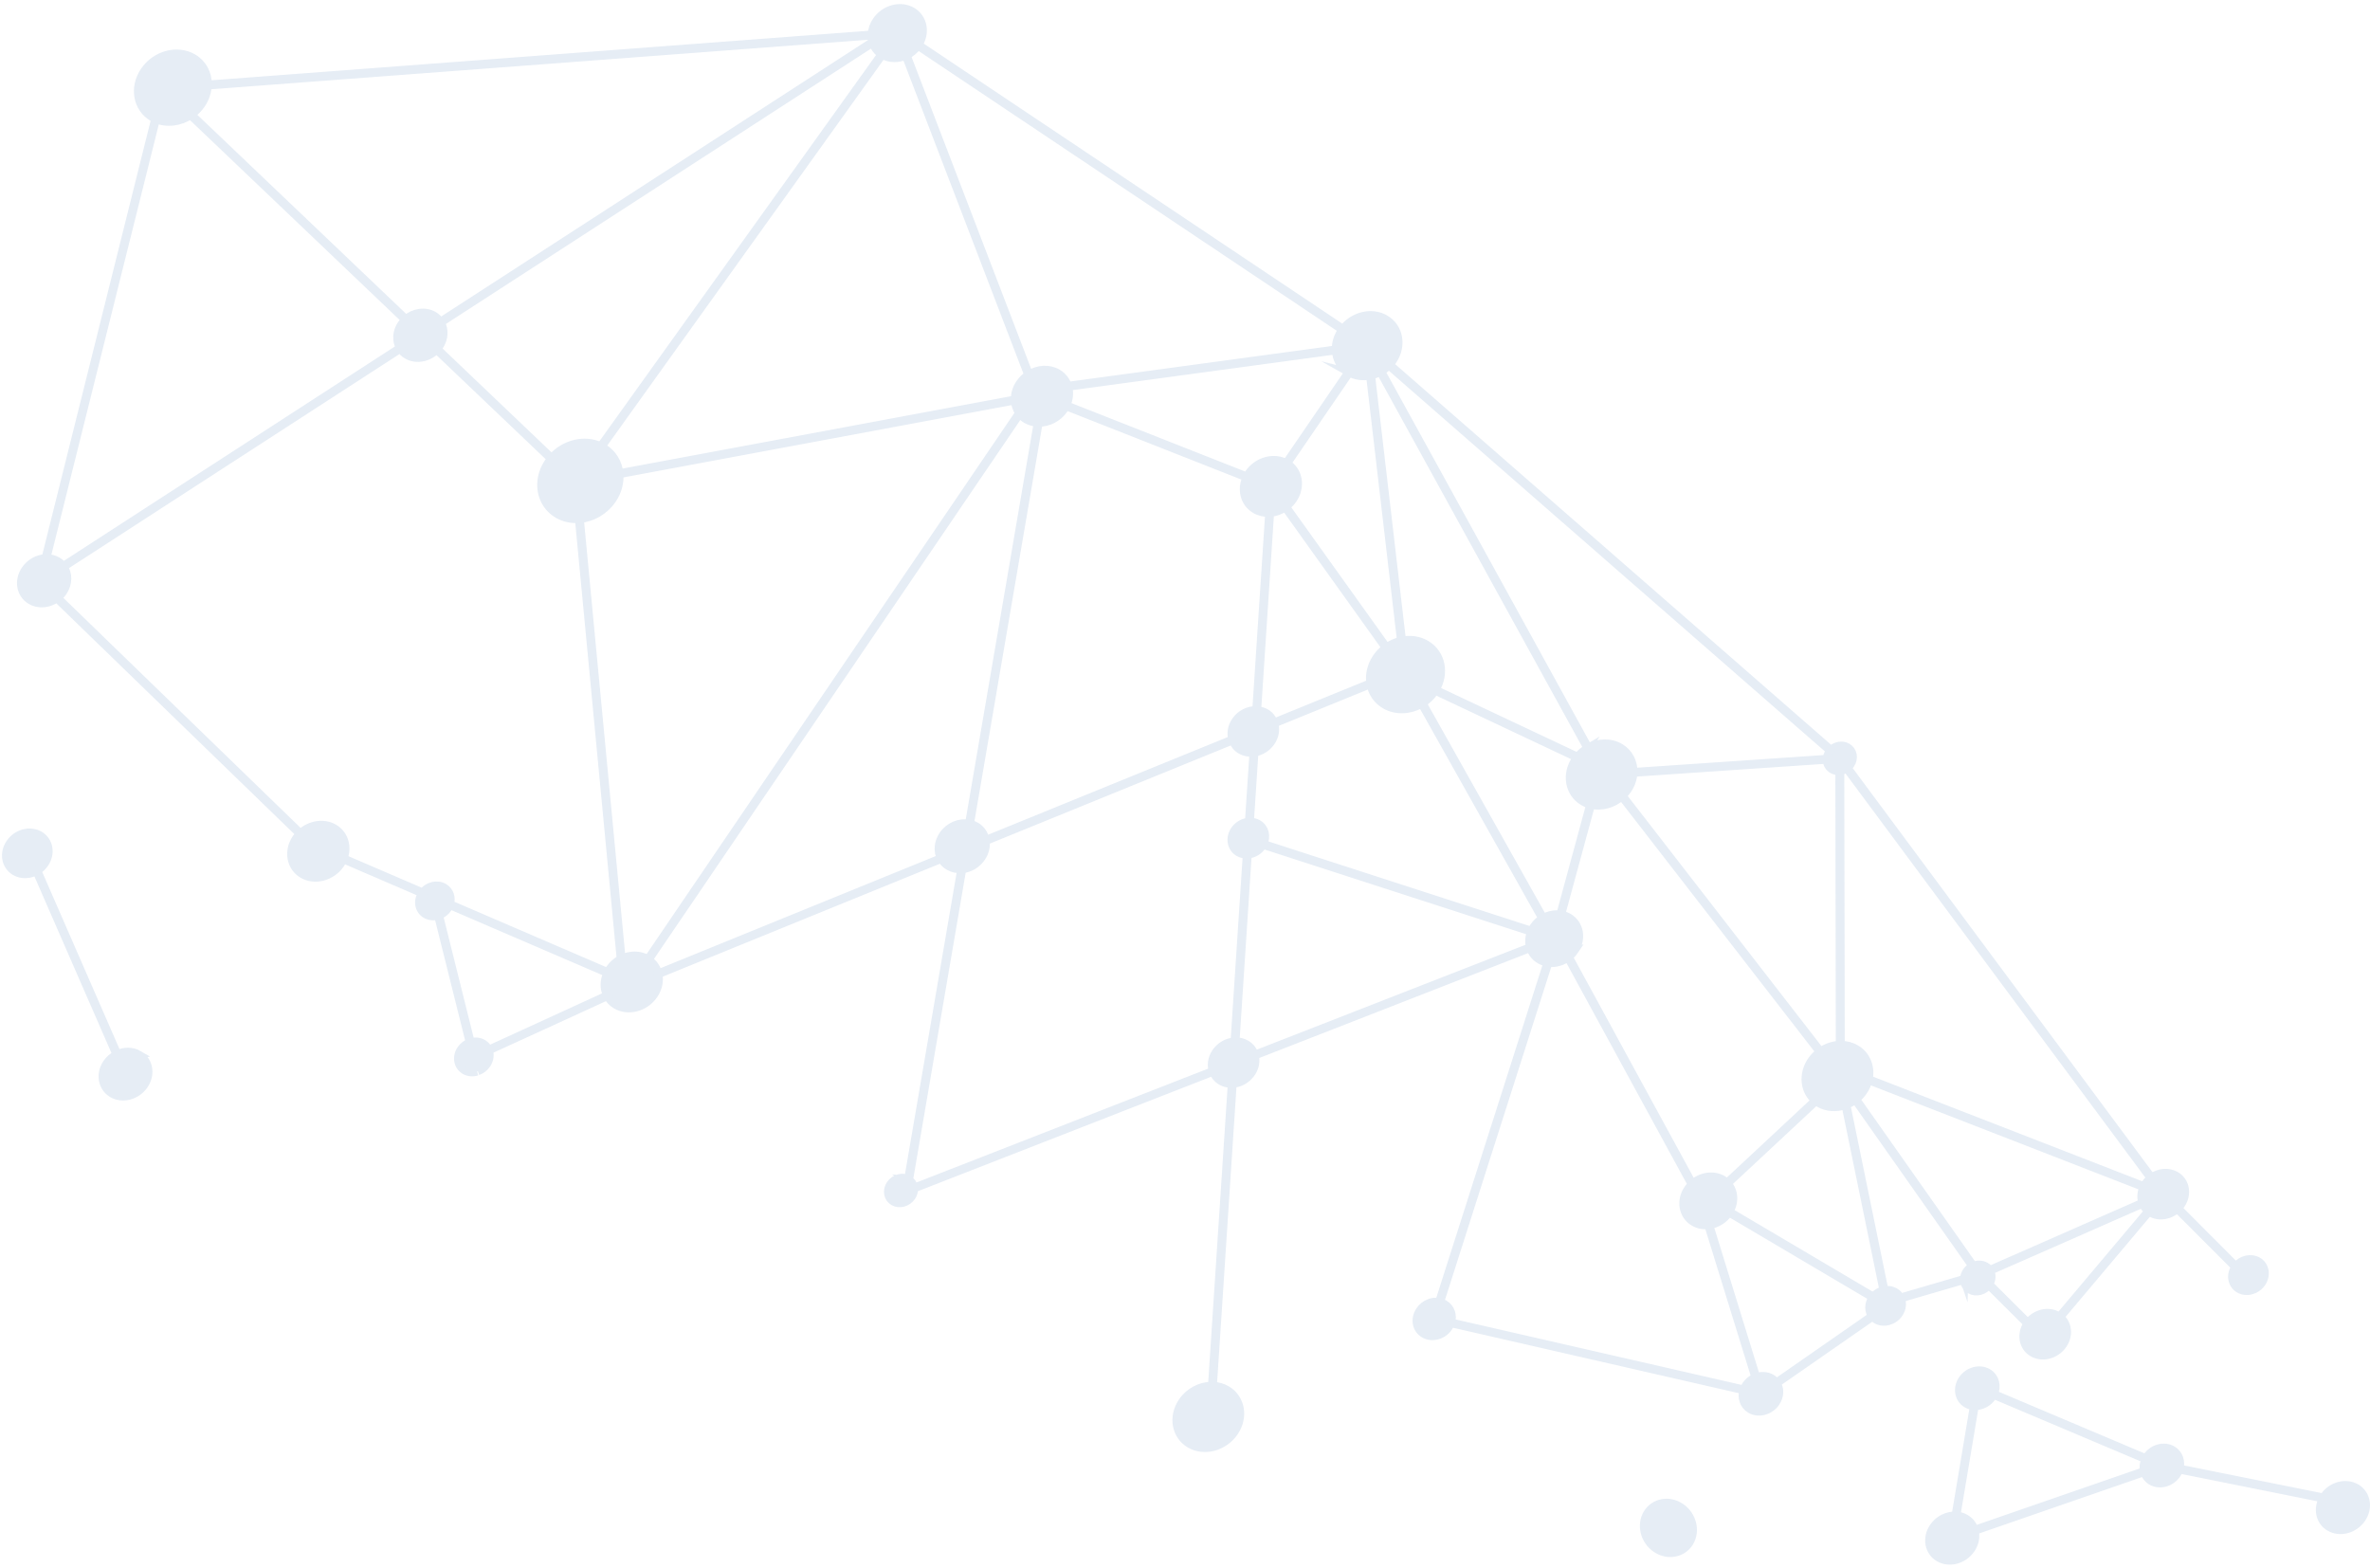 <svg width="476" height="315" viewBox="0 0 476 315" fill="none" xmlns="http://www.w3.org/2000/svg">
    <g opacity="0.2">
    <path d="M431.211 292.576C432.385 290.857 434.674 290.248 436.325 291.224C437.625 291.994 438.136 293.511 437.712 294.966L466.662 300.782C466.71 300.712 466.748 300.635 466.796 300.565C468.281 298.391 471.168 297.632 473.247 298.853C475.327 300.081 475.804 302.835 474.325 304.999C472.84 307.173 469.953 307.932 467.874 306.711C465.91 305.551 465.378 303.028 466.582 300.919L437.677 295.117C437.566 295.453 437.405 295.786 437.189 296.099C436.015 297.818 433.726 298.428 432.075 297.452C431.36 297.026 430.886 296.379 430.669 295.639L396.593 307.432C396.885 308.616 396.664 309.96 395.861 311.133C394.376 313.307 391.489 314.066 389.41 312.845C387.329 311.617 386.853 308.863 388.332 306.699C389.374 305.172 391.109 304.343 392.773 304.412L396.46 282.386C395.953 282.345 395.453 282.203 395.004 281.939C393.355 280.971 392.975 278.78 394.148 277.062C395.322 275.343 397.611 274.733 399.262 275.709C400.726 276.569 401.184 278.39 400.451 279.993L431.019 292.917C431.082 292.809 431.152 292.7 431.223 292.59L431.211 292.576ZM430.623 295.494C430.436 294.713 430.534 293.849 430.935 293.039L400.367 280.115C400.291 280.268 400.207 280.422 400.104 280.566C399.277 281.77 397.91 282.428 396.6 282.383L392.912 304.408C393.561 304.453 394.195 304.635 394.771 304.973C395.679 305.506 396.283 306.335 396.555 307.284L430.63 295.492L430.623 295.494ZM27.885 211.822C26.577 211.054 24.953 211.075 23.563 211.739L7.466 174.851C8.044 174.5 8.558 174.025 8.959 173.439C10.331 171.435 9.884 168.89 7.969 167.759C6.046 166.629 3.376 167.331 2.013 169.34C0.641 171.344 1.088 173.889 3.003 175.02C4.313 175.796 5.977 175.707 7.331 174.937L23.419 211.818C22.668 212.206 21.983 212.784 21.473 213.524C19.999 215.678 20.48 218.415 22.541 219.632C24.603 220.849 27.472 220.086 28.946 217.932C30.419 215.778 29.939 213.042 27.877 211.824L27.885 211.822ZM95.819 215.209C94.984 215.462 94.085 215.407 93.333 214.966C91.916 214.127 91.584 212.248 92.595 210.763C93.044 210.106 93.676 209.641 94.364 209.394L87.996 183.871C87.16 184.124 86.261 184.07 85.51 183.629C84.093 182.79 83.761 180.911 84.772 179.425C84.785 179.414 84.789 179.396 84.802 179.384L68.925 172.547C68.775 172.894 68.593 173.24 68.363 173.566C66.62 176.115 63.217 177.017 60.774 175.577C58.332 174.136 57.763 170.901 59.512 168.342C59.728 168.028 59.973 167.731 60.236 167.471L11.415 120.144C9.861 121.29 7.781 121.53 6.179 120.582C4.09 119.356 3.609 116.587 5.102 114.41C6.067 113.004 7.624 112.188 9.16 112.116L31.193 23.851C31.006 23.767 30.825 23.674 30.647 23.563C27.5 21.701 26.77 17.529 29.016 14.243C31.262 10.956 35.64 9.797 38.793 11.649C40.745 12.795 41.763 14.834 41.724 17.001L175.091 6.95C175.13 6.019 175.44 5.05 176.04 4.179C177.688 1.771 180.89 0.922 183.195 2.282C185.472 3.625 186.019 6.617 184.443 9.014L269.734 66.081C271.806 63.396 275.531 62.491 278.239 64.095C281.062 65.759 281.712 69.496 279.699 72.439C279.508 72.721 279.293 72.977 279.069 73.227L367.745 150.642C368.636 149.745 370.015 149.482 371.042 150.091C372.213 150.779 372.485 152.334 371.646 153.558C371.472 153.811 371.265 154.032 371.038 154.207L432.111 236.513C433.571 235.449 435.517 235.236 437.02 236.119C438.984 237.279 439.437 239.881 438.037 241.933C437.851 242.206 437.642 242.451 437.417 242.668L449.063 254.342C450.147 252.946 452.076 252.48 453.492 253.311C454.958 254.179 455.3 256.13 454.251 257.658C453.203 259.194 451.16 259.731 449.686 258.866C448.22 257.998 447.878 256.048 448.927 254.519C448.939 254.499 448.952 254.488 448.963 254.468L437.296 242.775C435.803 244.154 433.593 244.528 431.932 243.545C431.825 243.482 431.715 243.412 431.612 243.331L413.739 264.546C415.333 265.811 415.616 268.168 414.329 270.057C412.929 272.11 410.198 272.836 408.227 271.678C406.263 270.518 405.809 267.916 407.21 265.864C407.21 265.864 407.224 265.852 407.229 265.842L399.419 258.071C398.524 259.302 396.85 259.734 395.638 259.015C394.914 258.583 394.514 257.842 394.486 257.036L381.743 260.75C382.15 261.68 382.055 262.842 381.377 263.825C380.33 265.361 378.286 265.898 376.812 265.033C376.529 264.867 376.294 264.663 376.092 264.426L356.842 277.806C357.543 278.908 357.521 280.415 356.659 281.679C355.486 283.397 353.197 284.007 351.545 283.031C350.216 282.243 349.709 280.676 350.182 279.191L291.368 265.725C291.262 266.019 291.114 266.307 290.93 266.587C289.799 268.245 287.595 268.832 286.002 267.89C284.411 266.956 284.046 264.854 285.178 263.196C286.076 261.881 287.654 261.242 289.054 261.505L310.819 193.313C310.268 193.225 309.732 193.042 309.242 192.748C308.295 192.192 307.662 191.346 307.359 190.372L252.004 211.971C252.297 213.097 252.085 214.381 251.319 215.503C250.426 216.808 248.988 217.576 247.563 217.66L243.584 278.349C244.568 278.381 245.529 278.643 246.395 279.145C249.267 280.838 249.935 284.645 247.878 287.641C245.829 290.635 241.84 291.7 238.966 290C236.095 288.307 235.427 284.5 237.483 281.504C238.884 279.451 241.193 278.314 243.432 278.339L247.414 217.658C246.65 217.676 245.895 217.509 245.229 217.112C244.468 216.665 243.937 215.991 243.648 215.229L183.564 238.676C183.601 239.231 183.448 239.819 183.083 240.354C182.244 241.579 180.619 242.006 179.448 241.318C178.276 240.63 178.004 239.076 178.843 237.851C179.663 236.649 181.246 236.216 182.411 236.848L193.088 174.539C192.195 174.6 191.304 174.419 190.521 173.953C189.887 173.58 189.406 173.067 189.07 172.475L132.22 195.637C132.496 196.983 132.219 198.492 131.315 199.816C129.571 202.365 126.168 203.267 123.726 201.827C122.965 201.38 122.39 200.759 122.004 200.039L98.162 210.959C98.479 211.83 98.352 212.867 97.742 213.766C97.293 214.423 96.662 214.888 95.974 215.135M9.302 112.12C10.094 112.111 10.87 112.297 11.563 112.704C12.021 112.974 12.392 113.316 12.693 113.71L80.349 69.888C79.536 68.508 79.59 66.652 80.651 65.104C80.873 64.78 81.128 64.489 81.406 64.225L38.267 23.103C36.171 24.517 33.526 24.872 31.318 23.917L9.302 112.12ZM366.906 152.564L328.05 155.2C327.996 156.359 327.61 157.548 326.874 158.629C326.569 159.074 326.223 159.463 325.845 159.82L365.638 211.188C366.804 210.359 368.174 209.908 369.528 209.867L369.434 154.845C368.932 154.885 368.434 154.784 367.995 154.526C367.281 154.1 366.896 153.354 366.906 152.564ZM372.753 220.767L396.326 254.255C397.143 253.899 398.07 253.904 398.822 254.346C399.146 254.542 399.411 254.797 399.596 255.096L430.307 241.591C429.959 240.604 430.025 239.459 430.526 238.398L375.247 216.91C375.059 217.681 374.73 218.448 374.233 219.176C373.814 219.792 373.307 220.323 372.753 220.767ZM378.304 259.165L370.668 221.938C368.892 222.579 366.925 222.49 365.315 221.544C365.1 221.418 364.907 221.278 364.719 221.128L346.951 237.695C348.313 239.146 348.501 241.427 347.316 243.357L376.237 260.438C376.783 259.772 377.522 259.338 378.304 259.165ZM253.706 169.511L307.597 186.966C307.728 186.675 307.886 186.393 308.071 186.12C308.532 185.443 309.126 184.897 309.787 184.483L285.536 141.301C283.239 142.676 280.385 142.862 278.148 141.541C276.557 140.607 275.575 139.09 275.273 137.386L255.91 145.278C256.271 146.444 256.091 147.819 255.275 149.004C254.467 150.187 253.219 150.922 251.931 151.119L251.018 165.057C251.601 165.044 252.173 165.176 252.681 165.474C254.057 166.282 254.467 168.016 253.716 169.516L253.706 169.511ZM197.924 168.747L247.529 148.534C247.167 147.368 247.347 145.994 248.163 144.808C249.138 143.374 250.764 142.598 252.33 142.643L254.927 102.984C253.938 103.028 252.958 102.821 252.097 102.309C249.891 101.013 249.222 98.252 250.385 95.856L214.075 81.554C213.965 81.765 213.839 81.981 213.704 82.191C212.499 83.951 210.519 84.919 208.6 84.884L194.795 165.462C195.217 165.559 195.63 165.716 196.011 165.939C197.075 166.564 197.729 167.587 197.927 168.729L197.924 168.747ZM130.135 192.676L204.72 82.942C204.191 82.21 203.887 81.328 203.839 80.411L124.388 95.209C124.526 96.915 124.065 98.737 122.949 100.357C121.391 102.633 118.926 103.995 116.437 104.218L124.829 192.56C126.499 191.731 128.464 191.688 130.035 192.611C130.064 192.628 130.096 192.653 130.135 192.676ZM270.995 74.801L258.468 93.109C260.858 94.572 261.401 97.773 259.67 100.302C259.274 100.879 258.79 101.371 258.257 101.768L278.47 130.033C279.369 129.39 280.369 128.944 281.401 128.715L275.182 75.418C273.743 75.705 272.257 75.523 270.977 74.797L270.995 74.801ZM255.858 145.142L275.244 137.244C274.978 135.555 275.374 133.708 276.486 132.072C277.006 131.305 277.647 130.655 278.354 130.129L258.142 101.865C257.221 102.522 256.154 102.902 255.076 102.986L252.476 142.663C253.099 142.707 253.706 142.879 254.253 143.2C255.033 143.658 255.57 144.355 255.85 145.145L255.858 145.142ZM313.384 183.687L319.396 161.573C318.898 161.438 318.419 161.249 317.97 160.985C315.099 159.292 314.431 155.486 316.487 152.489C316.571 152.368 316.665 152.252 316.751 152.138L288.231 138.693C288.183 138.763 288.143 138.832 288.095 138.902C287.442 139.854 286.612 140.636 285.688 141.219L309.94 184.401C311.01 183.78 312.233 183.524 313.401 183.69L313.384 183.687ZM318.864 150.28L277.25 74.659C276.65 74.991 276.011 75.233 275.354 75.381L281.573 128.678C283.238 128.34 284.966 128.558 286.432 129.425C289.528 131.25 290.318 135.273 288.311 138.555L316.849 152.004C317.426 151.297 318.116 150.709 318.87 150.27L318.864 150.28ZM268.316 70.353L214.516 77.655C214.856 78.835 214.742 80.176 214.14 81.421L250.449 95.723C250.56 95.511 250.685 95.296 250.821 95.086C252.553 92.557 255.906 91.651 258.343 93.043L270.87 74.734C269.278 73.767 268.398 72.132 268.31 70.363L268.316 70.353ZM206.531 75.314L181.933 11.159C180.407 11.842 178.648 11.848 177.223 11.011C177.213 11.006 177.201 10.992 177.184 10.989L120.779 89.728C120.894 89.789 121.009 89.85 121.126 89.918C123.051 91.055 124.167 92.961 124.375 95.063L203.841 80.261C203.812 79.165 204.132 78.011 204.847 76.977C205.308 76.3 205.892 75.748 206.531 75.314ZM175.288 8.566L88.511 64.772C89.325 66.152 89.27 68.008 88.209 69.556C88.085 69.746 87.939 69.917 87.792 70.08L110.797 92.011C113.314 89.101 117.45 88.089 120.652 89.653L177.068 10.894C176.183 10.322 175.589 9.499 175.294 8.556L175.288 8.566ZM84.902 179.258C85.947 177.905 87.823 177.454 89.181 178.258C90.335 178.942 90.766 180.314 90.341 181.604L122.077 195.266C122.187 195.055 122.313 194.839 122.448 194.629C123.035 193.77 123.82 193.099 124.684 192.64L116.284 104.233C114.797 104.333 113.304 104.029 111.996 103.261C108.468 101.176 107.65 96.505 110.173 92.822C110.333 92.581 110.505 92.353 110.689 92.138L87.677 70.21C86.101 71.877 83.594 72.378 81.73 71.284C81.173 70.957 80.738 70.524 80.417 70.019L12.773 113.83C13.758 115.23 13.773 117.226 12.641 118.884C12.33 119.339 11.946 119.739 11.534 120.063L60.346 167.385C62.2 165.611 64.999 165.117 67.097 166.349C69.178 167.577 69.895 170.11 68.982 172.416L84.904 179.266L84.902 179.258ZM121.937 199.941C121.271 198.589 121.267 196.923 122.012 195.399L90.296 181.748C90.202 181.989 90.084 182.236 89.927 182.459C89.478 183.117 88.847 183.581 88.158 183.829L94.526 209.351C95.36 209.09 96.261 209.152 97.012 209.594C97.53 209.897 97.901 210.339 98.118 210.855L121.952 199.937L121.937 199.941ZM188.988 172.381C188.273 171.001 188.379 169.214 189.407 167.699C190.617 165.93 192.75 165.07 194.642 165.444L208.442 84.884C207.631 84.849 206.829 84.628 206.109 84.211C205.592 83.908 205.159 83.515 204.811 83.067L130.248 192.762C131.258 193.434 131.903 194.418 132.169 195.535L188.982 172.391L188.988 172.381ZM243.597 215.127C243.206 213.943 243.38 212.545 244.207 211.34C245.1 210.036 246.537 209.268 247.963 209.184L250.424 171.609C249.84 171.622 249.268 171.49 248.761 171.192C247.248 170.303 246.899 168.296 247.977 166.719C248.659 165.718 249.755 165.131 250.853 165.059L251.77 151.137C250.871 151.24 249.961 151.081 249.18 150.622C248.399 150.164 247.862 149.467 247.583 148.678L197.947 168.898C198.1 169.995 197.838 171.183 197.114 172.245C196.185 173.601 194.727 174.415 193.244 174.564L182.565 236.931L182.489 236.926C183.106 237.295 183.471 237.905 183.561 238.569L243.614 215.13L243.597 215.127ZM307.313 190.26C307.039 189.27 307.105 188.158 307.542 187.105L253.644 169.651C253.586 169.749 253.529 169.847 253.464 169.947C252.782 170.948 251.686 171.535 250.589 171.607L248.127 209.182C248.892 209.164 249.646 209.33 250.312 209.728C251.153 210.229 251.716 210.993 251.975 211.863L307.323 190.266L307.313 190.26ZM316.225 190.921C315.897 191.406 315.494 191.827 315.055 192.175L339.911 237.778C341.616 236.226 344.122 235.816 346.016 236.928C346.33 237.12 346.61 237.336 346.857 237.587L364.611 221.032C362.355 219.161 361.959 215.764 363.828 213.033C364.302 212.344 364.878 211.761 365.523 211.285L325.732 159.925C324.003 161.482 321.641 162.128 319.54 161.618L313.531 183.714C314.06 183.808 314.578 183.987 315.056 184.268C317.303 185.594 317.831 188.574 316.218 190.923L316.225 190.921ZM350.236 279.077C350.347 278.774 350.499 278.469 350.69 278.186C351.176 277.478 351.843 276.962 352.578 276.67L343.113 246.046C342.099 246.155 341.075 245.967 340.194 245.444C337.947 244.118 337.42 241.137 339.033 238.788C339.26 238.455 339.515 238.164 339.794 237.9L314.926 192.283C313.763 193.153 312.32 193.549 310.968 193.373L289.202 261.566C289.519 261.64 289.821 261.751 290.106 261.925C291.387 262.684 291.87 264.191 291.415 265.622L350.23 279.087L350.236 279.077ZM376.002 264.333C375.256 263.343 375.228 261.898 376.042 260.705C376.078 260.654 376.109 260.613 376.147 260.57L347.236 243.494C347.236 243.494 347.196 243.562 347.171 243.594C346.231 244.969 344.773 245.817 343.272 246.021L352.719 276.608C353.739 276.24 354.875 276.282 355.794 276.828C356.185 277.058 356.504 277.364 356.752 277.713L375.994 264.335L376.002 264.333ZM394.475 256.898C394.489 256.38 394.656 255.847 394.985 255.362C395.297 254.907 395.718 254.556 396.179 254.327L372.63 220.866C372.072 221.295 371.458 221.639 370.819 221.881L378.461 259.132C379.197 259.005 379.96 259.112 380.604 259.49C381.083 259.771 381.442 260.166 381.67 260.629L394.473 256.891L394.475 256.898ZM431.492 243.254C430.972 242.844 430.586 242.314 430.357 241.719L399.675 255.208C400.114 256.006 400.08 257.051 399.501 257.942L407.313 265.72C408.745 263.784 411.384 263.124 413.299 264.255C413.407 264.318 413.516 264.389 413.62 264.47L431.492 243.254ZM370.899 154.31C370.5 154.589 370.05 154.766 369.595 154.827L369.693 209.865C370.758 209.859 371.818 210.12 372.755 210.67C374.895 211.933 375.809 214.364 375.292 216.765L430.606 238.26C430.694 238.088 430.797 237.912 430.91 237.741C431.21 237.305 431.574 236.928 431.973 236.615L370.899 154.31ZM278.944 73.351C278.476 73.839 277.948 74.26 277.381 74.591L318.996 150.212C321.006 149.103 323.449 148.992 325.384 150.135C327.172 151.191 328.107 153.07 328.054 155.058L366.902 152.424C366.932 151.968 367.083 151.497 367.377 151.071C367.45 150.969 367.525 150.875 367.607 150.778L278.931 73.363L278.944 73.351ZM269.629 66.216L184.347 9.156C183.751 10.009 182.954 10.667 182.072 11.089L206.664 75.222C208.439 74.1 210.677 73.926 212.426 74.96C213.441 75.556 214.125 76.472 214.462 77.511L268.303 70.207C268.272 68.946 268.644 67.612 269.466 66.417C269.514 66.346 269.572 66.281 269.619 66.21L269.629 66.216ZM41.708 17.163C41.653 18.447 41.238 19.776 40.41 20.98C39.852 21.791 39.171 22.476 38.402 23.018L81.527 64.119C83.108 62.724 85.395 62.364 87.125 63.386C87.681 63.713 88.117 64.146 88.438 64.651L175.244 8.428C175.133 8.001 175.068 7.562 175.075 7.112L41.708 17.163ZM337.57 302.732C335.222 301.142 332.218 301.708 330.845 303.993C329.48 306.277 330.273 309.42 332.612 311.004C334.96 312.594 337.964 312.029 339.337 309.743C340.702 307.459 339.909 304.316 337.57 302.732Z" fill="#80A4CD"/>
    <path d="M95.819 215.209C94.984 215.462 94.085 215.407 93.333 214.966C91.916 214.127 91.584 212.248 92.595 210.763C93.044 210.106 93.676 209.641 94.364 209.394L87.996 183.871C87.16 184.124 86.261 184.07 85.51 183.629C84.093 182.79 83.761 180.911 84.772 179.425C84.785 179.414 84.789 179.396 84.802 179.384L68.925 172.547C68.775 172.894 68.593 173.24 68.363 173.566C66.62 176.115 63.217 177.017 60.774 175.577C58.332 174.136 57.763 170.901 59.512 168.342C59.728 168.028 59.973 167.731 60.236 167.471L11.415 120.144C9.861 121.29 7.781 121.53 6.179 120.582C4.09 119.356 3.609 116.587 5.102 114.41C6.067 113.004 7.624 112.188 9.16 112.116L31.193 23.851C31.006 23.767 30.825 23.674 30.647 23.563C27.5 21.701 26.77 17.529 29.016 14.243C31.262 10.956 35.64 9.797 38.793 11.649C40.745 12.795 41.763 14.834 41.724 17.001L175.091 6.95C175.13 6.019 175.44 5.05 176.04 4.179C177.688 1.771 180.89 0.922 183.195 2.282C185.472 3.625 186.019 6.617 184.443 9.014L269.734 66.081C271.806 63.396 275.531 62.491 278.239 64.095C281.062 65.759 281.712 69.496 279.699 72.439C279.508 72.721 279.293 72.977 279.069 73.227L367.745 150.642C368.636 149.745 370.015 149.482 371.042 150.091C372.213 150.779 372.485 152.334 371.646 153.558C371.472 153.811 371.265 154.032 371.038 154.207L432.111 236.513C433.571 235.449 435.517 235.236 437.02 236.119C438.984 237.279 439.437 239.881 438.037 241.933C437.851 242.206 437.642 242.451 437.417 242.668L449.063 254.342C450.147 252.946 452.076 252.48 453.492 253.311C454.958 254.179 455.3 256.13 454.251 257.658C453.203 259.194 451.16 259.731 449.686 258.866C448.22 257.998 447.878 256.048 448.927 254.519C448.939 254.499 448.952 254.488 448.963 254.468L437.296 242.775C435.803 244.154 433.593 244.528 431.932 243.545C431.825 243.482 431.715 243.412 431.612 243.331L413.739 264.546C415.333 265.811 415.616 268.168 414.329 270.057C412.929 272.11 410.198 272.836 408.227 271.678C406.263 270.518 405.809 267.916 407.21 265.864C407.21 265.864 407.224 265.852 407.229 265.842L399.419 258.071C398.524 259.302 396.85 259.734 395.638 259.015C394.914 258.583 394.514 257.842 394.486 257.036L381.743 260.75C382.15 261.68 382.055 262.842 381.377 263.825C380.33 265.361 378.286 265.898 376.812 265.033C376.529 264.867 376.294 264.663 376.092 264.426L356.842 277.806C357.543 278.908 357.521 280.415 356.659 281.679C355.486 283.397 353.197 284.007 351.545 283.031C350.216 282.243 349.709 280.676 350.182 279.191L291.368 265.725C291.262 266.019 291.114 266.307 290.931 266.587C289.799 268.245 287.595 268.832 286.002 267.89C284.411 266.956 284.046 264.854 285.178 263.196C286.076 261.881 287.654 261.242 289.054 261.505L310.819 193.312C310.268 193.225 309.732 193.042 309.242 192.748C308.295 192.192 307.662 191.346 307.359 190.372L252.004 211.971C252.297 213.097 252.085 214.381 251.319 215.503C250.426 216.808 248.988 217.576 247.563 217.66L243.584 278.349C244.568 278.381 245.529 278.643 246.395 279.145C249.267 280.838 249.935 284.645 247.878 287.641C245.829 290.635 241.84 291.7 238.966 290C236.095 288.307 235.427 284.5 237.483 281.504C238.884 279.451 241.193 278.314 243.432 278.339L247.414 217.658C246.65 217.676 245.895 217.509 245.229 217.112C244.468 216.665 243.937 215.991 243.648 215.229L183.564 238.676C183.601 239.231 183.448 239.819 183.083 240.354C182.244 241.579 180.619 242.006 179.448 241.318C178.276 240.63 178.004 239.076 178.843 237.851C179.663 236.649 181.246 236.216 182.411 236.848L193.088 174.539C192.195 174.6 191.304 174.419 190.521 173.953C189.887 173.58 189.406 173.067 189.07 172.475L132.22 195.637C132.496 196.983 132.219 198.492 131.315 199.816C129.571 202.365 126.168 203.267 123.726 201.827C122.965 201.38 122.39 200.759 122.004 200.039L98.161 210.959C98.479 211.83 98.352 212.867 97.742 213.766C97.293 214.423 96.662 214.888 95.974 215.135M431.211 292.576C432.385 290.857 434.674 290.248 436.325 291.224C437.625 291.994 438.136 293.511 437.712 294.966L466.662 300.782C466.71 300.712 466.748 300.635 466.796 300.565C468.281 298.391 471.168 297.632 473.247 298.853C475.327 300.081 475.804 302.835 474.325 304.999C472.84 307.173 469.953 307.932 467.874 306.711C465.91 305.551 465.378 303.028 466.582 300.919L437.677 295.117C437.566 295.453 437.405 295.786 437.189 296.099C436.015 297.818 433.726 298.428 432.075 297.452C431.36 297.026 430.886 296.379 430.669 295.639L396.593 307.432C396.885 308.616 396.664 309.96 395.861 311.133C394.376 313.307 391.489 314.066 389.41 312.845C387.329 311.617 386.853 308.863 388.332 306.699C389.374 305.172 391.109 304.343 392.773 304.412L396.46 282.386C395.953 282.345 395.453 282.203 395.004 281.939C393.355 280.971 392.975 278.78 394.148 277.062C395.322 275.343 397.611 274.733 399.262 275.709C400.726 276.569 401.184 278.39 400.451 279.993L431.019 292.917C431.082 292.809 431.152 292.7 431.223 292.59L431.211 292.576ZM430.623 295.494C430.436 294.713 430.534 293.849 430.935 293.039L400.367 280.115C400.291 280.268 400.207 280.422 400.104 280.566C399.277 281.77 397.91 282.428 396.6 282.383L392.912 304.408C393.561 304.453 394.195 304.635 394.771 304.973C395.679 305.506 396.283 306.335 396.555 307.284L430.63 295.492L430.623 295.494ZM27.885 211.822C26.577 211.054 24.953 211.075 23.563 211.739L7.466 174.851C8.044 174.5 8.558 174.025 8.959 173.439C10.331 171.435 9.884 168.89 7.969 167.759C6.046 166.629 3.376 167.331 2.013 169.34C0.641 171.344 1.088 173.889 3.003 175.02C4.313 175.796 5.977 175.707 7.331 174.937L23.419 211.818C22.668 212.206 21.983 212.784 21.473 213.524C19.999 215.678 20.48 218.415 22.541 219.632C24.603 220.849 27.472 220.086 28.946 217.932C30.419 215.778 29.939 213.042 27.877 211.824L27.885 211.822ZM9.302 112.12C10.094 112.111 10.87 112.297 11.563 112.704C12.021 112.974 12.392 113.316 12.693 113.71L80.349 69.888C79.536 68.508 79.59 66.652 80.651 65.104C80.873 64.78 81.128 64.489 81.406 64.225L38.267 23.103C36.171 24.517 33.526 24.872 31.318 23.917L9.302 112.12ZM366.906 152.564L328.05 155.2C327.996 156.359 327.61 157.548 326.874 158.629C326.569 159.074 326.223 159.463 325.845 159.82L365.638 211.188C366.804 210.359 368.174 209.908 369.528 209.867L369.434 154.845C368.932 154.885 368.434 154.784 367.995 154.526C367.281 154.1 366.896 153.354 366.906 152.564ZM372.753 220.767L396.326 254.255C397.143 253.899 398.07 253.904 398.822 254.346C399.146 254.542 399.411 254.797 399.596 255.096L430.307 241.591C429.959 240.604 430.025 239.459 430.526 238.398L375.247 216.91C375.059 217.681 374.73 218.448 374.233 219.176C373.814 219.792 373.307 220.323 372.753 220.767ZM378.304 259.165L370.668 221.938C368.892 222.579 366.925 222.49 365.315 221.544C365.1 221.418 364.907 221.278 364.719 221.128L346.951 237.695C348.313 239.146 348.501 241.427 347.316 243.357L376.237 260.438C376.783 259.772 377.522 259.337 378.304 259.165ZM253.706 169.511L307.597 186.966C307.728 186.675 307.886 186.393 308.071 186.12C308.532 185.443 309.126 184.897 309.787 184.483L285.536 141.301C283.239 142.676 280.385 142.862 278.148 141.541C276.557 140.607 275.575 139.09 275.273 137.386L255.91 145.278C256.271 146.444 256.091 147.819 255.275 149.004C254.467 150.187 253.219 150.922 251.931 151.119L251.018 165.057C251.601 165.044 252.173 165.176 252.681 165.474C254.057 166.282 254.467 168.016 253.716 169.516L253.706 169.511ZM197.924 168.747L247.529 148.534C247.167 147.368 247.347 145.994 248.163 144.808C249.138 143.374 250.764 142.598 252.33 142.643L254.927 102.984C253.938 103.028 252.958 102.821 252.097 102.309C249.891 101.013 249.222 98.252 250.385 95.856L214.075 81.554C213.965 81.765 213.839 81.981 213.704 82.191C212.499 83.951 210.519 84.919 208.6 84.884L194.795 165.462C195.217 165.559 195.63 165.716 196.011 165.939C197.074 166.564 197.729 167.587 197.927 168.729L197.924 168.747ZM130.135 192.676L204.72 82.942C204.191 82.21 203.887 81.328 203.839 80.411L124.388 95.209C124.526 96.915 124.065 98.737 122.949 100.357C121.391 102.634 118.926 103.995 116.437 104.218L124.829 192.56C126.499 191.731 128.464 191.688 130.035 192.611C130.064 192.628 130.096 192.653 130.135 192.676ZM270.995 74.801L258.468 93.109C260.858 94.572 261.401 97.773 259.67 100.302C259.274 100.879 258.79 101.371 258.257 101.768L278.47 130.033C279.369 129.39 280.369 128.944 281.401 128.715L275.182 75.418C273.743 75.705 272.257 75.523 270.977 74.797L270.995 74.801ZM255.858 145.143L275.244 137.244C274.978 135.555 275.374 133.708 276.486 132.072C277.006 131.305 277.647 130.655 278.354 130.129L258.142 101.865C257.221 102.522 256.154 102.902 255.076 102.986L252.476 142.663C253.099 142.707 253.706 142.879 254.253 143.2C255.033 143.658 255.57 144.355 255.85 145.145L255.858 145.143ZM313.384 183.687L319.396 161.573C318.898 161.438 318.419 161.249 317.97 160.985C315.099 159.292 314.431 155.486 316.487 152.489C316.571 152.368 316.665 152.252 316.751 152.138L288.231 138.693C288.183 138.763 288.143 138.832 288.095 138.902C287.442 139.854 286.612 140.636 285.688 141.219L309.94 184.401C311.01 183.78 312.233 183.524 313.401 183.69L313.384 183.687ZM318.864 150.28L277.25 74.659C276.65 74.991 276.011 75.233 275.354 75.381L281.573 128.678C283.238 128.34 284.966 128.558 286.432 129.425C289.528 131.25 290.318 135.273 288.311 138.555L316.849 152.004C317.426 151.297 318.116 150.709 318.87 150.27L318.864 150.28ZM268.316 70.353L214.516 77.655C214.856 78.835 214.742 80.176 214.14 81.421L250.449 95.723C250.56 95.511 250.685 95.296 250.821 95.086C252.553 92.557 255.906 91.651 258.343 93.043L270.87 74.734C269.278 73.767 268.398 72.132 268.31 70.363L268.316 70.353ZM206.531 75.314L181.933 11.159C180.407 11.842 178.648 11.848 177.223 11.011C177.213 11.006 177.201 10.992 177.184 10.989L120.779 89.728C120.894 89.789 121.009 89.85 121.126 89.918C123.051 91.055 124.167 92.961 124.375 95.063L203.841 80.261C203.812 79.165 204.132 78.011 204.847 76.977C205.308 76.3 205.892 75.748 206.531 75.314ZM175.288 8.566L88.511 64.772C89.325 66.152 89.27 68.008 88.209 69.556C88.085 69.746 87.939 69.917 87.792 70.08L110.797 92.011C113.314 89.101 117.45 88.089 120.652 89.653L177.068 10.894C176.183 10.322 175.589 9.499 175.294 8.556L175.288 8.566ZM84.902 179.258C85.947 177.905 87.823 177.454 89.181 178.258C90.335 178.942 90.766 180.314 90.341 181.604L122.077 195.266C122.187 195.055 122.313 194.839 122.448 194.629C123.035 193.77 123.82 193.099 124.684 192.64L116.284 104.233C114.797 104.333 113.304 104.029 111.996 103.261C108.468 101.176 107.65 96.505 110.173 92.822C110.333 92.581 110.505 92.353 110.689 92.138L87.677 70.21C86.101 71.877 83.594 72.378 81.73 71.284C81.173 70.957 80.738 70.524 80.416 70.019L12.773 113.83C13.758 115.23 13.773 117.226 12.641 118.884C12.33 119.339 11.946 119.739 11.534 120.063L60.346 167.385C62.2 165.611 64.999 165.117 67.097 166.349C69.178 167.577 69.895 170.11 68.982 172.416L84.904 179.266L84.902 179.258ZM121.937 199.941C121.271 198.589 121.267 196.923 122.012 195.399L90.296 181.748C90.202 181.989 90.084 182.236 89.927 182.459C89.478 183.117 88.847 183.581 88.158 183.829L94.526 209.351C95.36 209.09 96.261 209.152 97.012 209.594C97.53 209.897 97.901 210.339 98.118 210.855L121.952 199.937L121.937 199.941ZM188.988 172.381C188.273 171.001 188.379 169.214 189.407 167.699C190.617 165.93 192.75 165.07 194.642 165.444L208.442 84.884C207.631 84.849 206.829 84.628 206.109 84.211C205.592 83.908 205.159 83.515 204.811 83.067L130.248 192.762C131.258 193.434 131.903 194.418 132.169 195.535L188.982 172.391L188.988 172.381ZM243.597 215.127C243.206 213.943 243.38 212.545 244.207 211.34C245.1 210.036 246.537 209.268 247.963 209.184L250.424 171.609C249.84 171.622 249.268 171.49 248.761 171.192C247.248 170.303 246.899 168.296 247.977 166.719C248.659 165.718 249.755 165.131 250.853 165.059L251.77 151.137C250.871 151.24 249.961 151.081 249.18 150.622C248.399 150.164 247.862 149.467 247.583 148.678L197.947 168.898C198.1 169.995 197.838 171.183 197.114 172.245C196.185 173.601 194.727 174.415 193.244 174.564L182.565 236.931L182.489 236.926C183.106 237.295 183.471 237.905 183.561 238.569L243.614 215.13L243.597 215.127ZM307.313 190.26C307.039 189.27 307.105 188.158 307.542 187.105L253.644 169.651C253.586 169.749 253.529 169.847 253.464 169.947C252.782 170.948 251.686 171.535 250.589 171.607L248.127 209.182C248.892 209.164 249.646 209.33 250.312 209.728C251.153 210.229 251.716 210.993 251.975 211.863L307.323 190.266L307.313 190.26ZM316.225 190.921C315.897 191.406 315.494 191.827 315.055 192.175L339.911 237.778C341.616 236.226 344.122 235.816 346.016 236.928C346.33 237.12 346.61 237.336 346.857 237.587L364.611 221.032C362.355 219.161 361.959 215.764 363.828 213.033C364.302 212.344 364.878 211.761 365.523 211.285L325.732 159.925C324.003 161.482 321.641 162.128 319.54 161.618L313.531 183.714C314.06 183.808 314.578 183.987 315.056 184.268C317.303 185.594 317.831 188.574 316.218 190.923L316.225 190.921ZM350.236 279.077C350.347 278.774 350.499 278.469 350.69 278.186C351.176 277.478 351.843 276.962 352.578 276.67L343.113 246.046C342.099 246.155 341.075 245.967 340.194 245.444C337.947 244.118 337.42 241.137 339.033 238.788C339.26 238.455 339.515 238.164 339.794 237.9L314.926 192.283C313.763 193.153 312.32 193.549 310.968 193.373L289.202 261.566C289.519 261.64 289.821 261.751 290.106 261.925C291.387 262.684 291.87 264.191 291.415 265.622L350.23 279.087L350.236 279.077ZM376.002 264.333C375.256 263.343 375.228 261.898 376.042 260.705C376.078 260.654 376.109 260.613 376.147 260.57L347.236 243.494C347.236 243.494 347.196 243.562 347.171 243.594C346.231 244.969 344.773 245.817 343.272 246.021L352.719 276.608C353.739 276.24 354.875 276.282 355.794 276.828C356.185 277.058 356.504 277.364 356.752 277.713L375.994 264.335L376.002 264.333ZM394.475 256.898C394.489 256.38 394.656 255.847 394.985 255.362C395.297 254.907 395.718 254.556 396.179 254.327L372.63 220.866C372.072 221.295 371.458 221.639 370.819 221.881L378.461 259.132C379.197 259.005 379.96 259.112 380.604 259.49C381.083 259.771 381.442 260.166 381.67 260.629L394.473 256.891L394.475 256.898ZM431.492 243.254C430.972 242.844 430.586 242.314 430.357 241.719L399.675 255.208C400.114 256.006 400.08 257.051 399.501 257.942L407.313 265.72C408.745 263.784 411.384 263.124 413.299 264.255C413.407 264.318 413.516 264.389 413.62 264.47L431.492 243.254ZM370.899 154.31C370.5 154.589 370.05 154.766 369.595 154.827L369.693 209.865C370.758 209.859 371.818 210.12 372.755 210.67C374.895 211.933 375.809 214.364 375.292 216.765L430.606 238.26C430.694 238.088 430.797 237.912 430.91 237.741C431.21 237.305 431.574 236.928 431.973 236.615L370.899 154.31ZM278.944 73.351C278.476 73.839 277.948 74.26 277.381 74.591L318.996 150.212C321.006 149.103 323.449 148.992 325.384 150.135C327.172 151.191 328.107 153.07 328.054 155.058L366.902 152.424C366.933 151.968 367.083 151.497 367.377 151.071C367.45 150.969 367.525 150.875 367.607 150.778L278.931 73.363L278.944 73.351ZM269.629 66.216L184.347 9.156C183.751 10.009 182.954 10.667 182.072 11.089L206.664 75.222C208.439 74.1 210.677 73.927 212.426 74.96C213.441 75.556 214.126 76.472 214.462 77.511L268.303 70.207C268.272 68.946 268.644 67.612 269.466 66.417C269.514 66.346 269.572 66.281 269.619 66.21L269.629 66.216ZM41.708 17.163C41.653 18.447 41.238 19.776 40.41 20.98C39.852 21.791 39.171 22.476 38.402 23.018L81.527 64.119C83.108 62.724 85.395 62.364 87.125 63.386C87.681 63.713 88.117 64.146 88.438 64.651L175.244 8.428C175.133 8.001 175.068 7.562 175.075 7.112L41.708 17.163ZM337.57 302.732C335.222 301.142 332.218 301.708 330.845 303.993C329.48 306.277 330.273 309.42 332.612 311.004C334.96 312.594 337.964 312.029 339.337 309.743C340.702 307.459 339.909 304.316 337.57 302.732Z" stroke="#80A4CD" stroke-width="1.63" stroke-miterlimit="10"/>
    </g>
</svg>